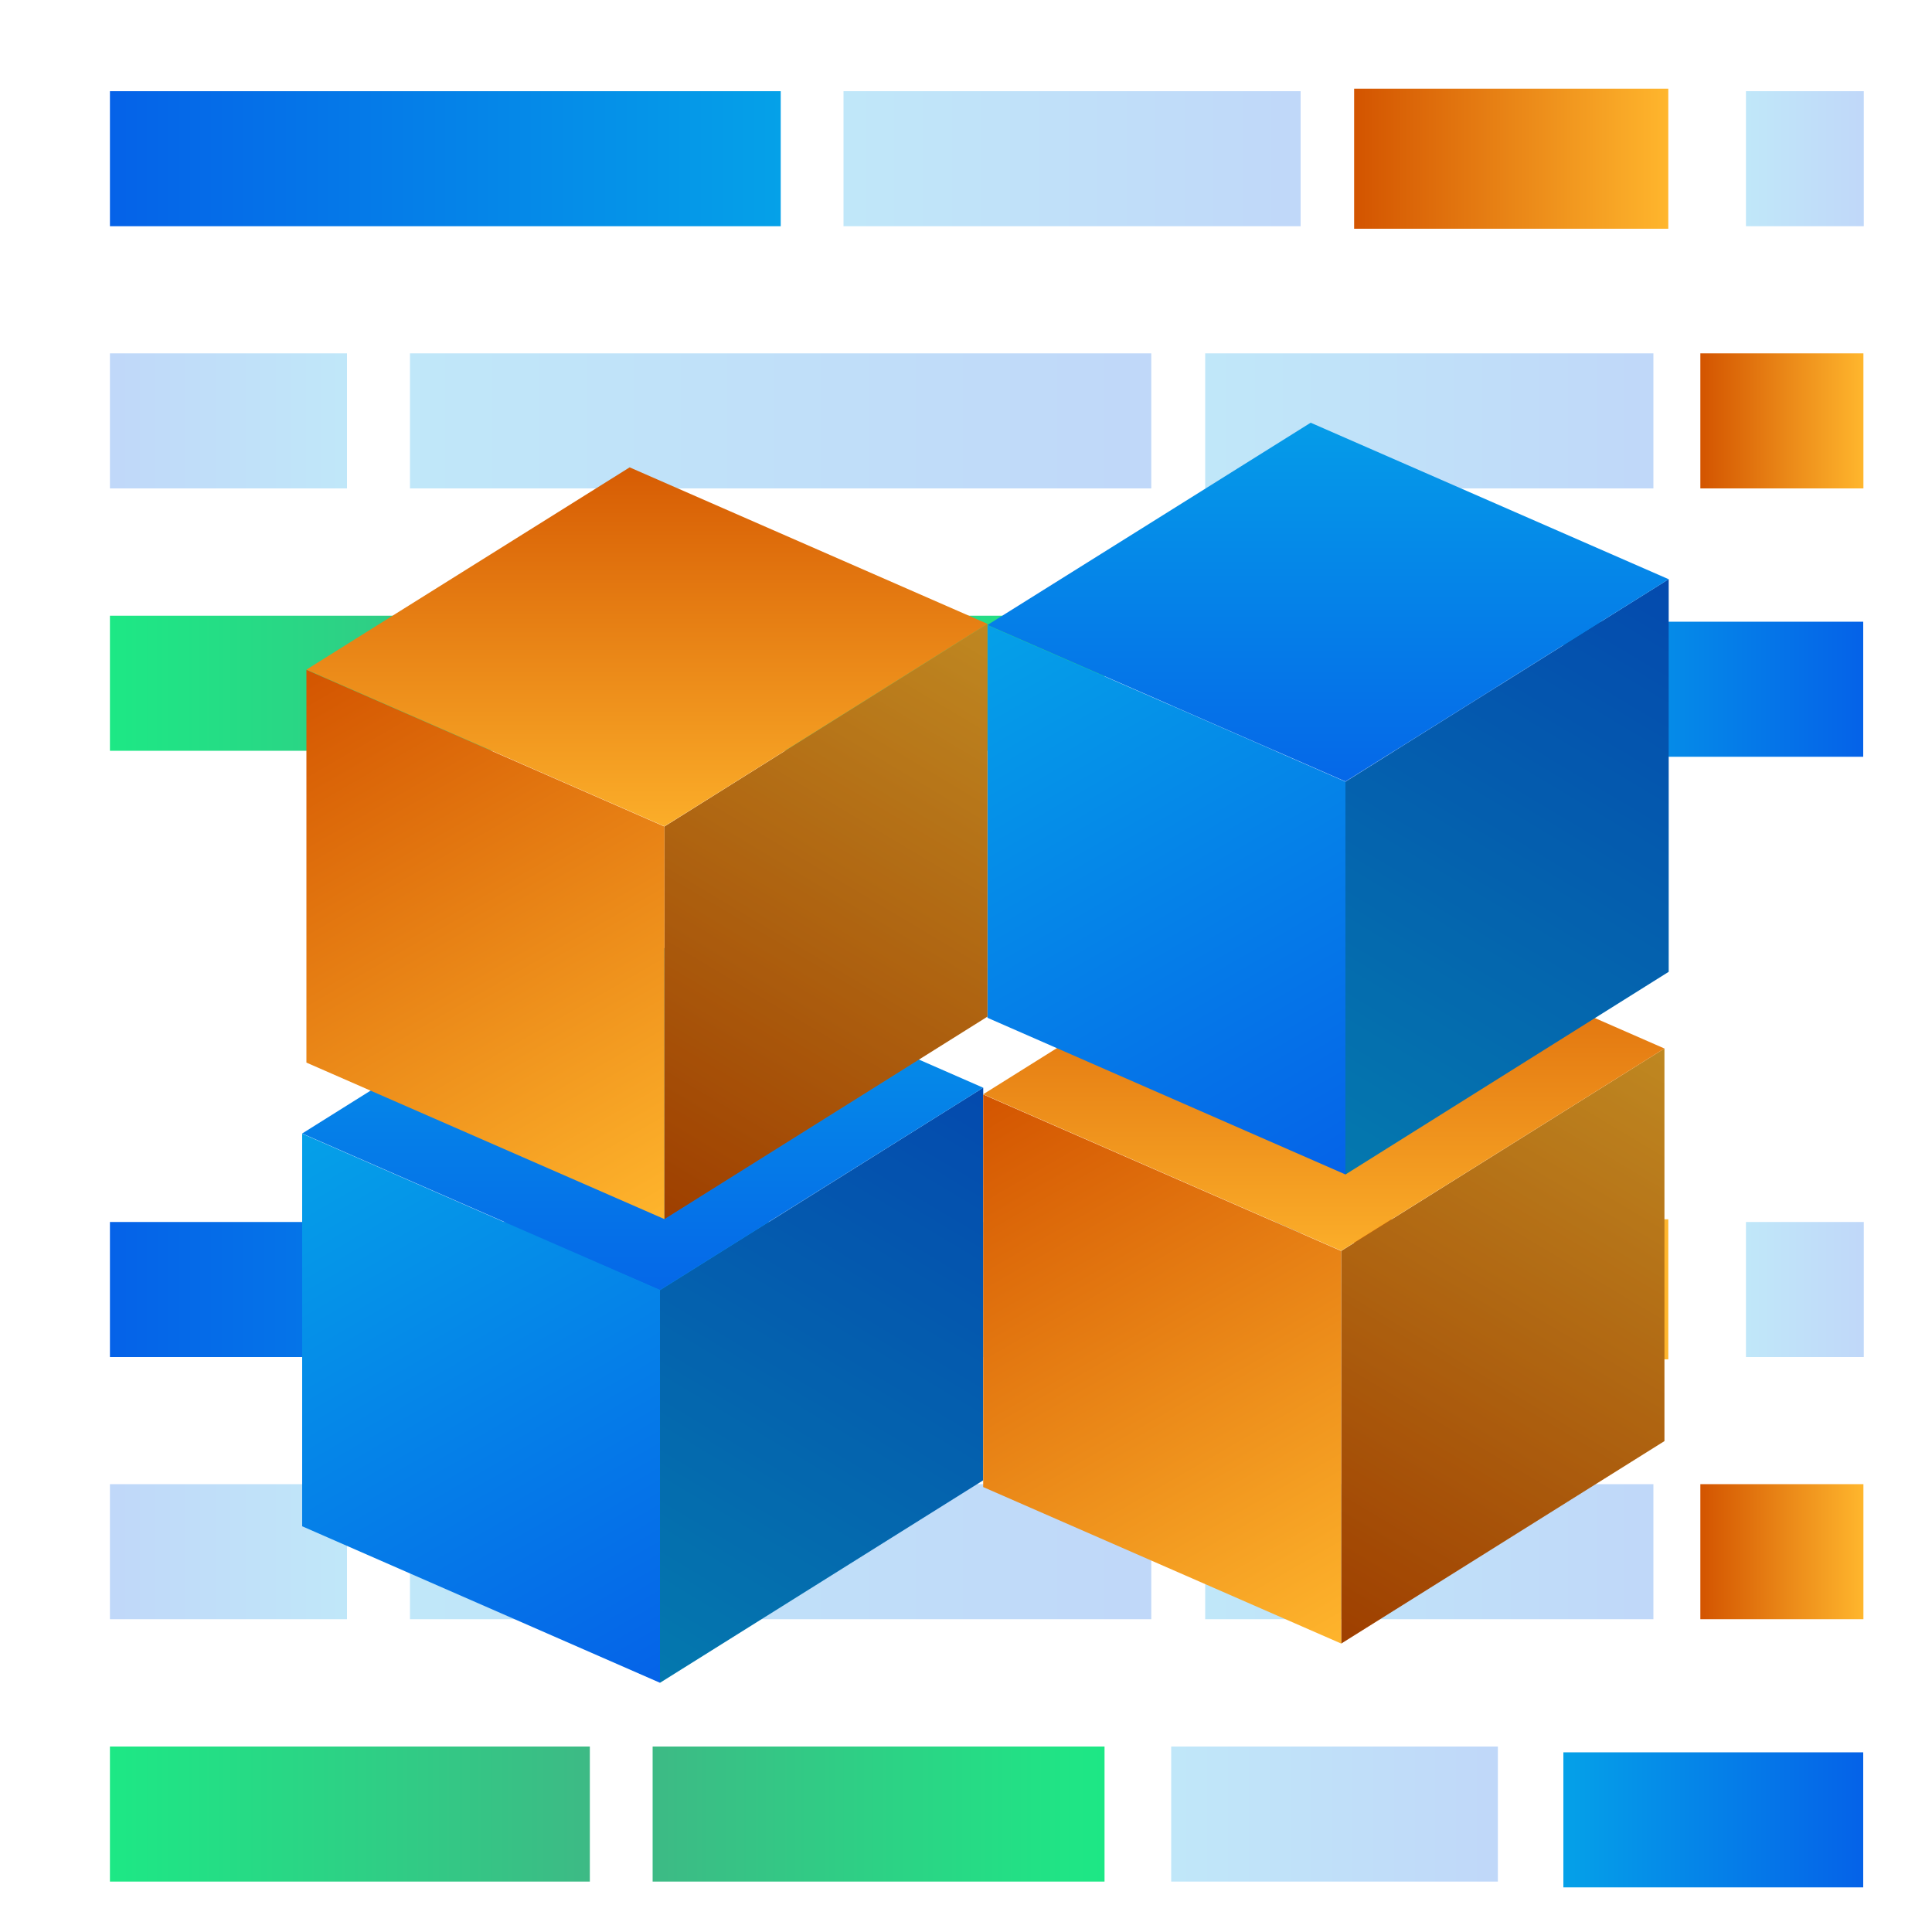 <?xml version="1.0" encoding="UTF-8"?>
<svg id="Layer_1" data-name="Layer 1" xmlns="http://www.w3.org/2000/svg" xmlns:xlink="http://www.w3.org/1999/xlink" viewBox="0 0 100 100">
  <defs>
    <style>
      .cls-1 {
        fill: url(#linear-gradient-17);
      }

      .cls-2 {
        fill: url(#linear-gradient-15);
      }

      .cls-2, .cls-3, .cls-4, .cls-5, .cls-6, .cls-7, .cls-8, .cls-9, .cls-10, .cls-11, .cls-12, .cls-13, .cls-14 {
        opacity: .25;
      }

      .cls-15 {
        fill: url(#linear-gradient-18);
      }

      .cls-3 {
        fill: url(#linear-gradient-7);
      }

      .cls-4 {
        fill: url(#linear-gradient-12);
      }

      .cls-16 {
        fill: url(#linear-gradient-28);
      }

      .cls-17 {
        fill: url(#linear-gradient-36);
      }

      .cls-18 {
        fill: url(#linear-gradient-20);
      }

      .cls-19 {
        fill: url(#linear-gradient-6);
      }

      .cls-5 {
        fill: url(#linear-gradient-21);
      }

      .cls-20 {
        fill: url(#linear-gradient-35);
      }

      .cls-21 {
        fill: url(#linear-gradient-32);
      }

      .cls-22 {
        fill: url(#linear-gradient-11);
      }

      .cls-23 {
        fill: url(#linear-gradient-10);
      }

      .cls-24 {
        fill: url(#linear-gradient-31);
      }

      .cls-6 {
        fill: url(#linear-gradient-19);
      }

      .cls-25 {
        fill: url(#linear-gradient-25);
      }

      .cls-26 {
        fill: url(#linear-gradient-5);
      }

      .cls-7 {
        fill: url(#linear-gradient-24);
      }

      .cls-8 {
        fill: url(#linear-gradient-9);
      }

      .cls-27 {
        fill: url(#linear-gradient-34);
      }

      .cls-9 {
        fill: url(#linear-gradient-4);
      }

      .cls-10 {
        fill: url(#linear-gradient-16);
      }

      .cls-11 {
        fill: url(#linear-gradient-3);
      }

      .cls-28 {
        fill: url(#linear-gradient-22);
      }

      .cls-29 {
        fill: url(#linear-gradient);
      }

      .cls-30 {
        fill: url(#linear-gradient-27);
      }

      .cls-31 {
        fill: url(#linear-gradient-33);
      }

      .cls-32 {
        fill: url(#linear-gradient-29);
      }

      .cls-33 {
        fill: url(#linear-gradient-30);
      }

      .cls-12 {
        fill: url(#linear-gradient-2);
      }

      .cls-34 {
        fill: url(#linear-gradient-23);
      }

      .cls-14 {
        fill: url(#linear-gradient-14);
      }

      .cls-35 {
        fill: url(#linear-gradient-8);
      }

      .cls-36 {
        fill: url(#linear-gradient-13);
      }

      .cls-37 {
        fill: url(#linear-gradient-26);
      }
    </style>
    <linearGradient id="linear-gradient" x1="150.39" y1="8677.12" x2="173.77" y2="8677.12" gradientTransform="translate(-116.61 8771.01) scale(1 -1)" gradientUnits="userSpaceOnUse">
      <stop offset="0" stop-color="#3dba85"/>
      <stop offset="1" stop-color="#1de885"/>
    </linearGradient>
    <linearGradient id="linear-gradient-2" x1="137.82" y1="8690.7" x2="176.2" y2="8690.7" gradientTransform="translate(-116.61 8771.01) scale(1 -1)" gradientUnits="userSpaceOnUse">
      <stop offset="0" stop-color="#05a1e8"/>
      <stop offset="1" stop-color="#0562e8"/>
    </linearGradient>
    <linearGradient id="linear-gradient-3" x1="178.98" x2="202.18" xlink:href="#linear-gradient-2"/>
    <linearGradient id="linear-gradient-4" x1="160.27" y1="8704.27" x2="183.93" y2="8704.27" xlink:href="#linear-gradient-2"/>
    <linearGradient id="linear-gradient-5" x1="204.62" y1="8690.7" x2="213.05" y2="8690.7" gradientTransform="translate(-116.61 8771.01) scale(1 -1)" gradientUnits="userSpaceOnUse">
      <stop offset="0" stop-color="#d35400"/>
      <stop offset="1" stop-color="#ffb62d"/>
    </linearGradient>
    <linearGradient id="linear-gradient-6" x1="186.69" y1="8704.27" x2="202.95" y2="8704.27" xlink:href="#linear-gradient-5"/>
    <linearGradient id="linear-gradient-7" x1="177.22" y1="8677.12" x2="194.13" y2="8677.12" xlink:href="#linear-gradient-2"/>
    <linearGradient id="linear-gradient-8" x1="-450.94" y1="8677.12" x2="-426.1" y2="8677.12" gradientTransform="translate(-420.41 8771.01) rotate(-180)" xlink:href="#linear-gradient"/>
    <linearGradient id="linear-gradient-9" x1="-438.37" y1="8690.7" x2="-426.1" y2="8690.7" gradientTransform="translate(-420.41 8771.01) rotate(-180)" xlink:href="#linear-gradient-2"/>
    <linearGradient id="linear-gradient-10" x1="-460.82" y1="8704.27" x2="-426.1" y2="8704.27" gradientTransform="translate(-420.41 8771.01) rotate(-180)" xlink:href="#linear-gradient-2"/>
    <linearGradient id="linear-gradient-11" x1="197.53" y1="8676.82" x2="213.05" y2="8676.82" xlink:href="#linear-gradient-2"/>
    <linearGradient id="linear-gradient-12" x1="206.97" y1="8704.27" x2="213.07" y2="8704.27" xlink:href="#linear-gradient-2"/>
    <linearGradient id="linear-gradient-13" y1="8735.65" y2="8735.65" xlink:href="#linear-gradient"/>
    <linearGradient id="linear-gradient-14" y1="8749.23" y2="8749.23" xlink:href="#linear-gradient-2"/>
    <linearGradient id="linear-gradient-15" x1="178.98" y1="8749.23" x2="202.18" y2="8749.23" xlink:href="#linear-gradient-2"/>
    <linearGradient id="linear-gradient-16" x1="160.27" y1="8762.8" x2="183.93" y2="8762.8" xlink:href="#linear-gradient-2"/>
    <linearGradient id="linear-gradient-17" y1="8749.23" y2="8749.23" xlink:href="#linear-gradient-5"/>
    <linearGradient id="linear-gradient-18" x1="186.69" y1="8762.8" x2="202.95" y2="8762.8" xlink:href="#linear-gradient-5"/>
    <linearGradient id="linear-gradient-19" x1="177.22" y1="8735.65" x2="194.13" y2="8735.65" xlink:href="#linear-gradient-2"/>
    <linearGradient id="linear-gradient-20" x1="-450.94" y1="8735.65" x2="-426.1" y2="8735.65" gradientTransform="translate(-420.41 8771.01) rotate(-180)" xlink:href="#linear-gradient"/>
    <linearGradient id="linear-gradient-21" x1="-438.37" y1="8749.23" x2="-426.1" y2="8749.23" gradientTransform="translate(-420.41 8771.01) rotate(-180)" xlink:href="#linear-gradient-2"/>
    <linearGradient id="linear-gradient-22" x1="-460.82" y1="8762.8" x2="-426.1" y2="8762.8" gradientTransform="translate(-420.41 8771.01) rotate(-180)" xlink:href="#linear-gradient-2"/>
    <linearGradient id="linear-gradient-23" x1="197.53" y1="8735.34" x2="213.05" y2="8735.34" xlink:href="#linear-gradient-2"/>
    <linearGradient id="linear-gradient-24" x1="206.97" y1="8762.8" x2="213.07" y2="8762.8" xlink:href="#linear-gradient-2"/>
    <linearGradient id="linear-gradient-25" x1="33.51" y1="86.81" x2="51.71" y2="56.3" gradientTransform="matrix(1,0,0,1,0,0)" xlink:href="#linear-gradient-2"/>
    <linearGradient id="linear-gradient-26" x1="16.28" y1="57.97" x2="33.62" y2="88" gradientTransform="matrix(1,0,0,1,0,0)" xlink:href="#linear-gradient-2"/>
    <linearGradient id="linear-gradient-27" x1="33.26" y1="46.32" x2="33.26" y2="68.76" gradientTransform="matrix(1,0,0,1,0,0)" xlink:href="#linear-gradient-2"/>
    <linearGradient id="linear-gradient-28" x1="68.77" y1="84.78" x2="86.97" y2="54.27" gradientTransform="matrix(1,0,0,1,0,0)" xlink:href="#linear-gradient-5"/>
    <linearGradient id="linear-gradient-29" x1="51.54" y1="55.94" x2="68.88" y2="85.97" gradientTransform="matrix(1,0,0,1,0,0)" xlink:href="#linear-gradient-5"/>
    <linearGradient id="linear-gradient-30" x1="68.52" y1="44.29" x2="68.52" y2="66.73" gradientTransform="matrix(1,0,0,1,0,0)" xlink:href="#linear-gradient-5"/>
    <linearGradient id="linear-gradient-31" x1="68.99" y1="60.49" x2="87.19" y2="29.98" gradientTransform="matrix(1,0,0,1,0,0)" xlink:href="#linear-gradient-2"/>
    <linearGradient id="linear-gradient-32" x1="51.76" y1="31.65" x2="69.1" y2="61.68" gradientTransform="matrix(1,0,0,1,0,0)" xlink:href="#linear-gradient-2"/>
    <linearGradient id="linear-gradient-33" x1="68.74" y1="20" x2="68.74" y2="42.44" gradientTransform="matrix(1,0,0,1,0,0)" xlink:href="#linear-gradient-2"/>
    <linearGradient id="linear-gradient-34" x1="33.74" y1="62.8" x2="51.94" y2="32.3" gradientTransform="matrix(1,0,0,1,0,0)" xlink:href="#linear-gradient-5"/>
    <linearGradient id="linear-gradient-35" x1="16.51" y1="33.97" x2="33.85" y2="63.99" gradientTransform="matrix(1,0,0,1,0,0)" xlink:href="#linear-gradient-5"/>
    <linearGradient id="linear-gradient-36" x1="33.49" y1="22.31" x2="33.49" y2="44.75" gradientTransform="matrix(1,0,0,1,0,0)" xlink:href="#linear-gradient-5"/>
  </defs>
  <g>
    <rect class="cls-29" x="33.78" y="90.4" width="23.39" height="6.99"/>
    <rect class="cls-12" x="21.22" y="76.82" width="38.37" height="6.99"/>
    <rect class="cls-11" x="62.38" y="76.82" width="23.2" height="6.99"/>
    <rect class="cls-9" x="43.66" y="63.25" width="23.66" height="6.99"/>
    <rect class="cls-26" x="88.01" y="76.82" width="8.44" height="6.99"/>
    <rect class="cls-19" x="70.09" y="63.11" width="16.26" height="7.25"/>
    <rect class="cls-3" x="60.62" y="90.4" width="16.91" height="6.99"/>
    <rect class="cls-35" x="5.69" y="90.4" width="24.84" height="6.99"/>
    <rect class="cls-8" x="5.69" y="76.82" width="12.27" height="6.99"/>
    <rect class="cls-23" x="5.69" y="63.25" width="34.72" height="6.99"/>
    <rect class="cls-22" x="80.92" y="90.7" width="15.52" height="6.99"/>
    <rect class="cls-4" x="90.37" y="63.25" width="6.1" height="6.99"/>
  </g>
  <g>
    <rect class="cls-36" x="33.78" y="31.87" width="23.39" height="6.99"/>
    <rect class="cls-14" x="21.22" y="18.29" width="38.37" height="6.99"/>
    <rect class="cls-2" x="62.38" y="18.29" width="23.2" height="6.99"/>
    <rect class="cls-10" x="43.66" y="4.72" width="23.66" height="6.99"/>
    <rect class="cls-1" x="88.01" y="18.29" width="8.44" height="6.99"/>
    <rect class="cls-15" x="70.09" y="4.59" width="16.26" height="7.25"/>
    <rect class="cls-6" x="60.62" y="31.87" width="16.91" height="6.99"/>
    <rect class="cls-18" x="5.69" y="31.87" width="24.84" height="6.99"/>
    <rect class="cls-5" x="5.69" y="18.29" width="12.27" height="6.99"/>
    <rect class="cls-28" x="5.69" y="4.72" width="34.72" height="6.99"/>
    <rect class="cls-34" x="80.92" y="32.18" width="15.52" height="6.99"/>
    <rect class="cls-7" x="90.37" y="4.72" width="6.1" height="6.99"/>
  </g>
  <g>
    <polygon class="cls-25" points="50.89 76.62 34.16 87.1 34.16 66.78 50.89 56.3 50.89 76.62"/>
    <polygon class="cls-13" points="50.89 76.62 34.16 87.1 34.16 66.78 50.89 56.3 50.89 76.62"/>
    <polygon class="cls-37" points="15.64 79 34.16 87.1 34.16 66.78 15.64 58.68 15.64 79"/>
    <polygon class="cls-30" points="15.64 58.67 34.16 66.77 50.89 56.3 32.36 48.19 15.64 58.67"/>
  </g>
  <g>
    <polygon class="cls-16" points="86.15 74.59 69.42 85.07 69.42 64.75 86.15 54.27 86.15 74.59"/>
    <polygon class="cls-13" points="86.15 74.59 69.42 85.07 69.42 64.75 86.15 54.27 86.15 74.59"/>
    <polygon class="cls-32" points="50.89 76.97 69.42 85.07 69.42 64.75 50.89 56.65 50.89 76.97"/>
    <polygon class="cls-33" points="50.89 56.64 69.42 64.74 86.15 54.27 67.62 46.16 50.89 56.64"/>
  </g>
  <g>
    <polygon class="cls-24" points="86.37 50.3 69.64 60.79 69.64 40.46 86.37 29.98 86.37 50.3"/>
    <polygon class="cls-13" points="86.37 50.3 69.64 60.79 69.64 40.46 86.37 29.98 86.37 50.3"/>
    <polygon class="cls-21" points="51.11 52.68 69.64 60.79 69.64 40.46 51.11 32.36 51.11 52.68"/>
    <polygon class="cls-31" points="51.11 32.35 69.64 40.45 86.37 29.98 67.84 21.88 51.11 32.35"/>
  </g>
  <g>
    <polygon class="cls-27" points="51.11 52.62 34.39 63.1 34.39 42.78 51.11 32.29 51.11 52.62"/>
    <polygon class="cls-13" points="51.11 52.62 34.39 63.1 34.39 42.78 51.11 32.29 51.11 52.62"/>
    <polygon class="cls-20" points="15.86 55 34.39 63.1 34.39 42.78 15.86 34.67 15.86 55"/>
    <polygon class="cls-17" points="15.86 34.66 34.39 42.77 51.11 32.29 32.59 24.19 15.86 34.66"/>
  </g>
</svg>